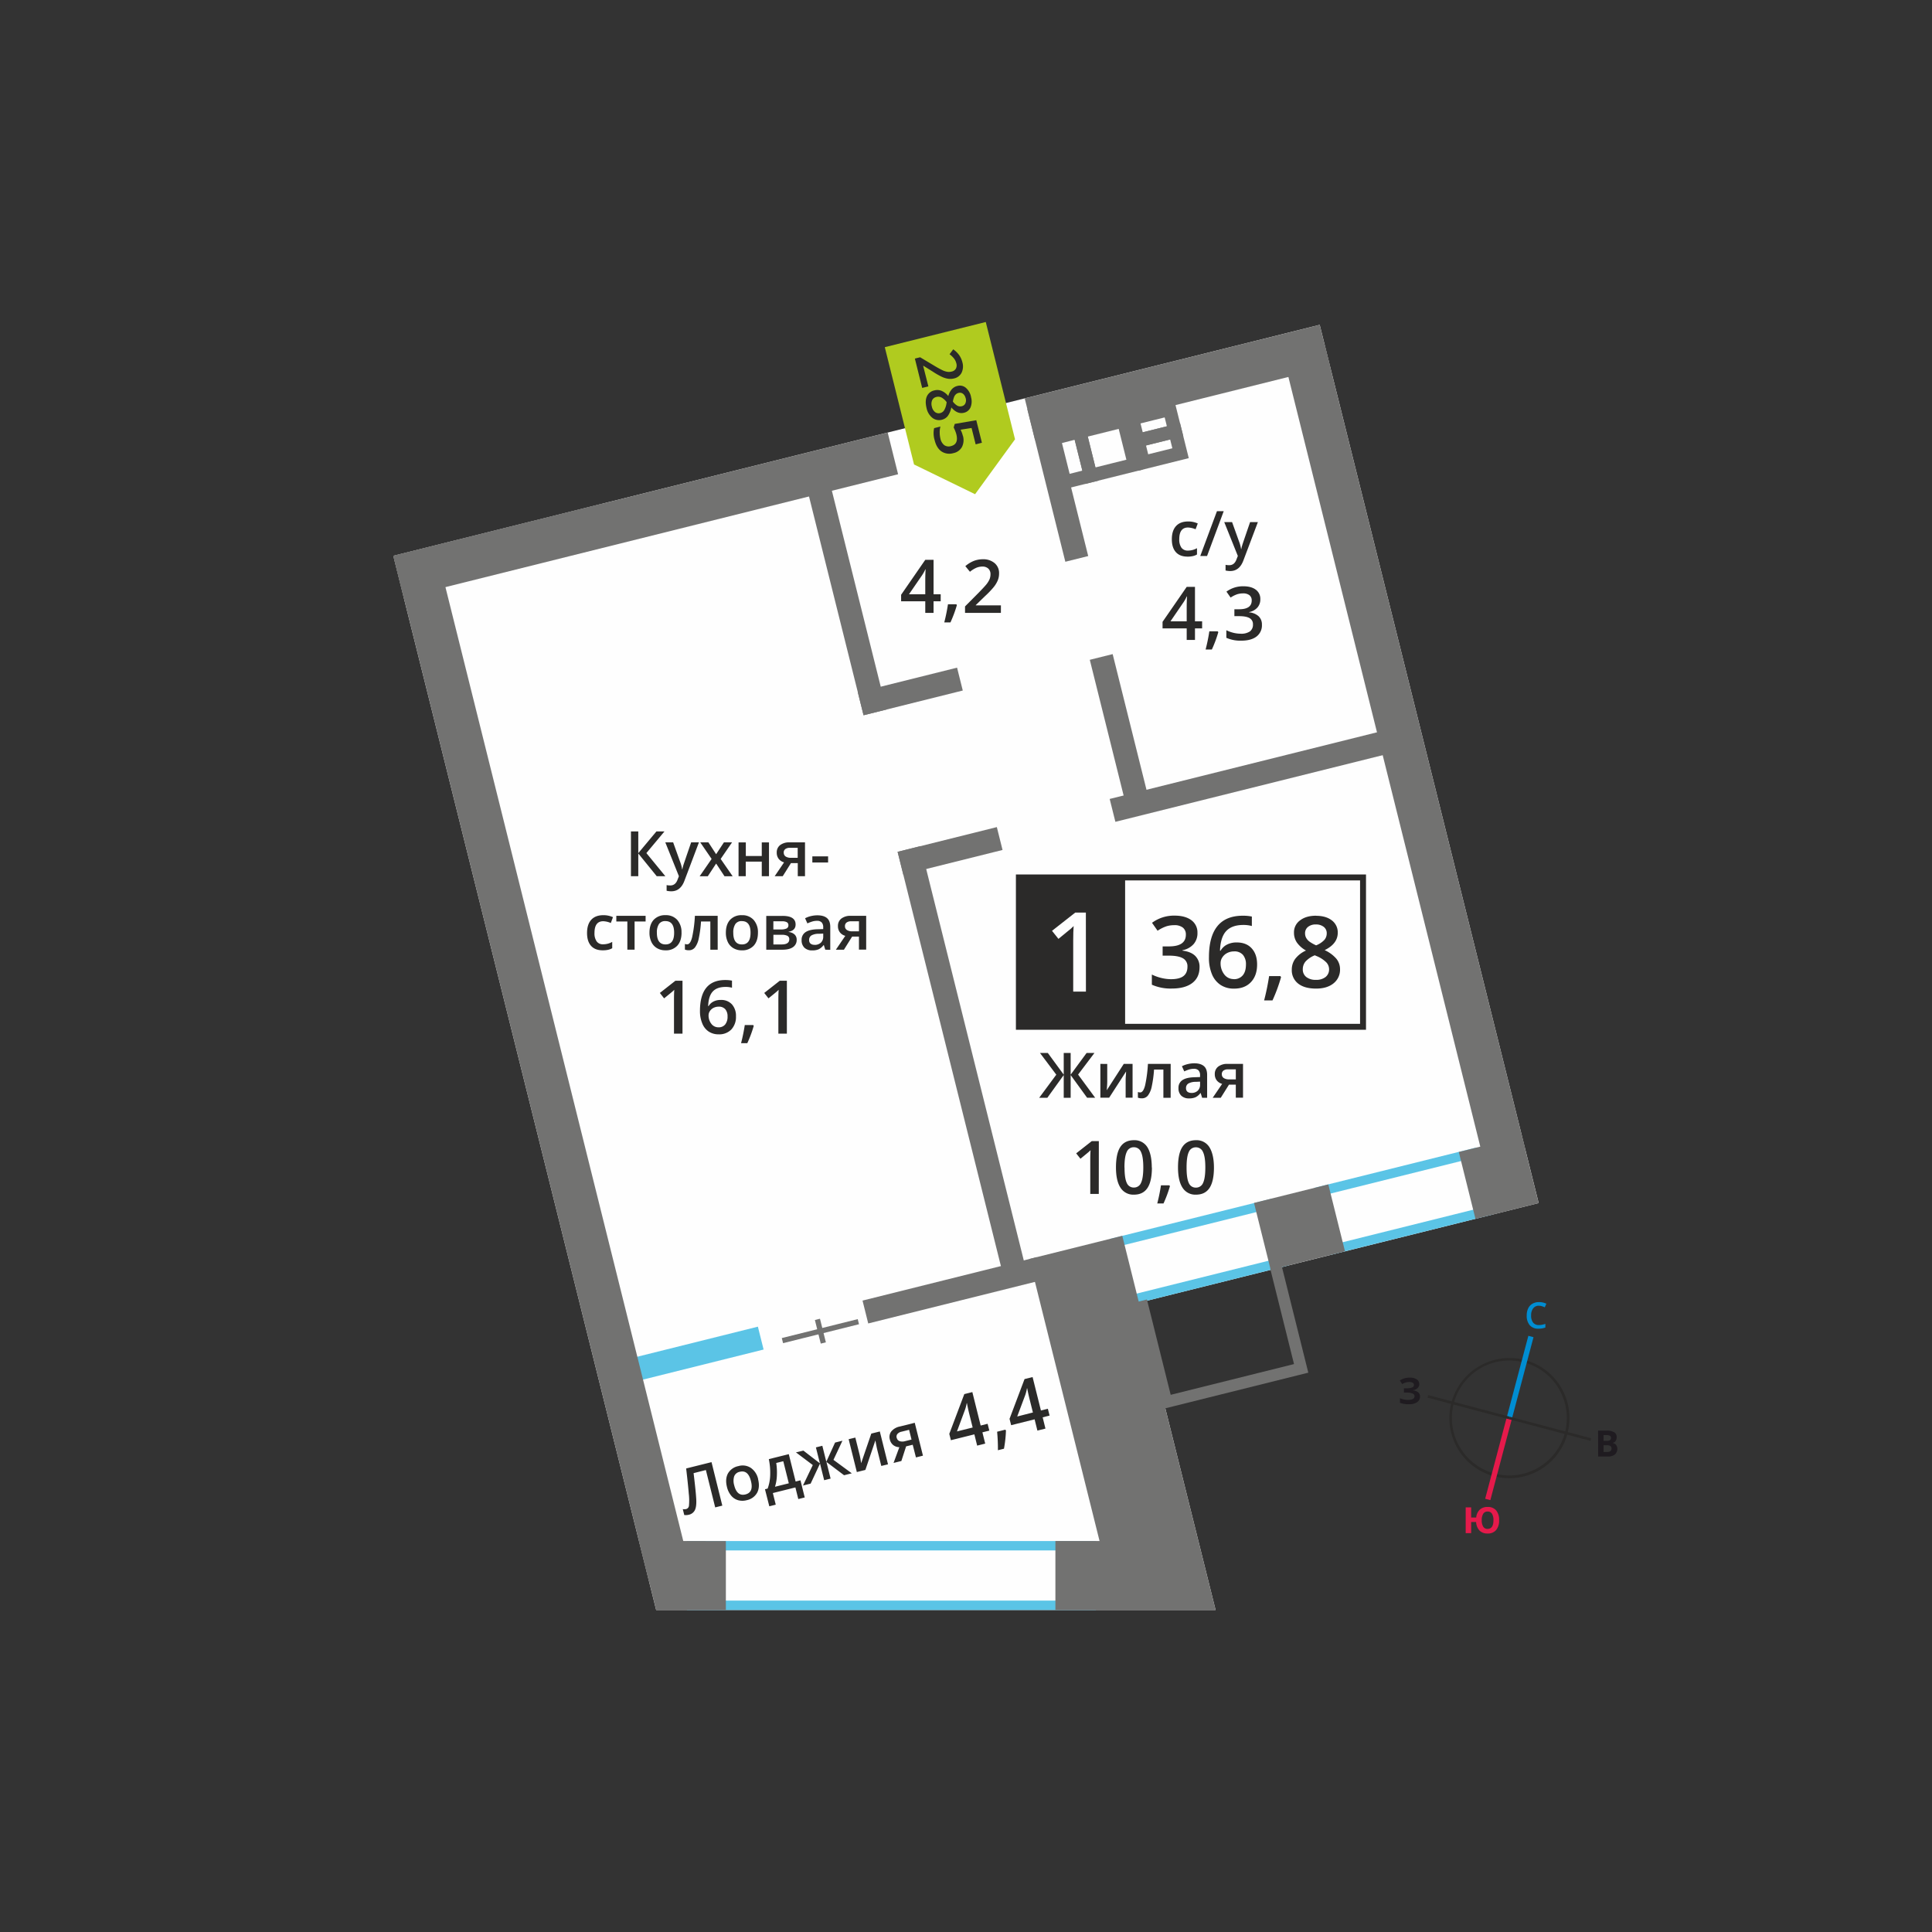<svg id="Layer_1" data-name="Layer 1" xmlns="http://www.w3.org/2000/svg" width="1200" height="1200" viewBox="0 0 1200 1200">
  <rect x="0" y="0" width="1200" height="1200" fill="#333333" stroke="none"/>
  <defs>
    <style>
      .cls-1, .cls-7 {
        fill: #fefefe;
      }

      .cls-1, .cls-4, .cls-5, .cls-6, .cls-9 {
        fill-rule: evenodd;
      }

      .cls-2, .cls-4 {
        fill: #5bc4e6;
      }

      .cls-3, .cls-5 {
        fill: #727271;
      }

      .cls-6, .cls-8 {
        fill: #2b2a29;
      }

      .cls-9 {
        fill: #b0cb1f;
      }

      .cls-10 {
        fill: #008dd2;
      }

      .cls-11 {
        fill: #e51a4b;
      }

      .cls-12 {
        fill: #1f1b20;
      }
    </style>
  </defs>
  <g>
    <polygon class="cls-1" points="244.3 345.21 819.7 201.75 955.7 747.24 707.44 809.13 755.03 999.99 407.55 999.99 380.3 890.7 369.94 849.14 244.3 345.21"/>
    <rect class="cls-2" x="393.04" y="833.55" width="80.68" height="14.64" transform="translate(-190.56 129.83) rotate(-14)"/>
    <rect class="cls-3" x="535.86" y="794.1" width="111.52" height="14.64" transform="translate(-176.32 166.94) rotate(-14)"/>
    <path class="cls-4" d="M704.71,803.8l88.3-22-7.53-30.23-88.31,22Zm95.78-17.87L700.05,811l-10.36-41.56,100.44-25Z"/>
    <path class="cls-4" d="M831.31,772.23l88.3-22L912.07,720l-88.3,22Zm95.78-17.86-100.45,25-10.36-41.56,100.44-25Z"/>
    <path class="cls-4" d="M432.9,994.16H674.44V963H432.9ZM680.69,1000h-254V957.17h254Z"/>
    <rect class="cls-3" x="324.26" y="340.7" width="26.71" height="647.18" transform="translate(-150.68 101.41) rotate(-14)"/>
    <rect class="cls-3" x="858.68" y="209.2" width="26.71" height="515.32" transform="translate(-87.04 224.84) rotate(-14)"/>
    <polygon class="cls-5" points="805.51 854.36 812.61 852.59 810.84 845.48 796.07 786.27 788.97 788.04 803.74 847.25 727.14 866.35 712.38 807.13 705.28 808.91 720.04 868.12 721.81 875.23 728.92 873.45 805.51 854.36"/>
    <rect class="cls-3" x="558.35" y="521.18" width="63.52" height="14.64" transform="translate(-110.33 158.47) rotate(-14)"/>
    <rect class="cls-3" x="533.66" y="422.13" width="63.52" height="14.64" transform="translate(-87.11 149.57) rotate(-14)"/>
    <rect class="cls-3" x="688.46" y="475.17" width="172.34" height="14.64" transform="translate(-93.72 201.74) rotate(-14)"/>
    <rect class="cls-3" x="244.87" y="328.81" width="133.01" height="21.06" transform="translate(-72.84 85.41) rotate(-14)"/>
    <rect class="cls-3" x="516.82" y="284.94" width="14.64" height="159.9" transform="translate(-72.71 137.65) rotate(-14)"/>
    <rect class="cls-3" x="649.67" y="250.86" width="14.64" height="97.72" transform="translate(-53 167.86) rotate(-14)"/>
    <rect class="cls-3" x="688.5" y="406.58" width="14.64" height="97.72" transform="translate(-89.52 181.88) rotate(-14)"/>
    <rect class="cls-3" x="590.77" y="523.2" width="14.64" height="276.62" transform="translate(-142.27 164.34) rotate(-14)"/>
    <rect class="cls-3" x="242.83" y="306.53" width="316.47" height="26.71" transform="translate(-65.48 106.53) rotate(-14)"/>
    <rect class="cls-3" x="636.89" y="224.2" width="188.84" height="26.71" transform="translate(-35.75 183.98) rotate(-14)"/>
    <polygon class="cls-5" points="450.85 957.17 396.88 957.16 407.55 999.99 450.85 999.99 450.85 957.17"/>
    <polygon class="cls-5" points="744.35 957.16 697.08 767.58 639.28 781.99 682.96 957.16 655.53 957.16 655.53 999.99 693.63 999.99 755.03 999.99 744.35 957.16"/>
    <rect class="cls-3" x="783.34" y="740.8" width="47.56" height="42.83" transform="translate(-160.4 217.87) rotate(-14)"/>
    <rect class="cls-3" x="910.68" y="709.94" width="40.44" height="42.82" transform="translate(-149.3 246.98) rotate(-14)"/>
    <rect class="cls-3" x="485.24" y="825.19" width="48.61" height="3.26" transform="translate(-184.87 147.81) rotate(-14)"/>
    <rect class="cls-3" x="507.91" y="819.27" width="3.26" height="15.11" transform="translate(-184.88 147.82) rotate(-14)"/>
    <path class="cls-6" d="M488.74,642h-5.28V620.77q0-3.79.18-6a17.24,17.24,0,0,1-1.27,1.19c-.5.44-2.18,1.81-5.05,4.13l-2.64-3.35,9.66-7.59h4.4Zm-20.57-4.83a75.76,75.76,0,0,1-4,10.76h-3.88a111.56,111.56,0,0,0,2.31-11.27h5.19Zm-21.95.92a5.15,5.15,0,0,0,4.19-1.76,7.54,7.54,0,0,0,1.48-5,6.64,6.64,0,0,0-1.38-4.45,5.14,5.14,0,0,0-4.15-1.62,6.94,6.94,0,0,0-3.15.72,5.83,5.83,0,0,0-2.27,2,4.65,4.65,0,0,0-.83,2.6,8.29,8.29,0,0,0,1.72,5.33A5.37,5.37,0,0,0,446.22,638.08ZM434.76,628q0-19.29,15.71-19.28a19.8,19.8,0,0,1,4.18.38v4.39a14.2,14.2,0,0,0-4-.49c-3.52,0-6.17.94-7.93,2.83s-2.73,4.92-2.87,9.08h.27a7.25,7.25,0,0,1,3-2.82,9.51,9.51,0,0,1,4.5-1,8.92,8.92,0,0,1,7,2.74,10.59,10.59,0,0,1,2.5,7.43,11.33,11.33,0,0,1-2.89,8.18,10.41,10.41,0,0,1-7.88,3,11.06,11.06,0,0,1-6.13-1.7,10.76,10.76,0,0,1-4-5A19.52,19.52,0,0,1,434.76,628Zm-10.85,14h-5.28V620.77q0-3.79.18-6a15.42,15.42,0,0,1-1.27,1.19c-.5.44-2.18,1.81-5.05,4.14l-2.64-3.36,9.66-7.59h4.4Zm100.91-66.77a2.72,2.72,0,0,0,1.23,2.43,5.91,5.91,0,0,0,3.29.81h4.17v-6.24h-4.87a4.5,4.5,0,0,0-2.82.78A2.67,2.67,0,0,0,524.82,575.22Zm-.64,14.65h-5l5.85-8.61a6.28,6.28,0,0,1-3.35-2.18,6.16,6.16,0,0,1-1.21-3.89,5.65,5.65,0,0,1,2.13-4.68,9.12,9.12,0,0,1,5.82-1.68H538v21h-4.49v-8.1h-4.24Zm-18.24-3a5.54,5.54,0,0,0,3.91-1.36,5,5,0,0,0,1.47-3.82v-1.83l-2.7.12A9.09,9.09,0,0,0,504,581a3.2,3.2,0,0,0-1.44,2.88,2.8,2.8,0,0,0,.83,2.18A3.64,3.64,0,0,0,505.94,586.83Zm6.65,3L511.7,587h-.15a8.65,8.65,0,0,1-3.07,2.62,9.68,9.68,0,0,1-4,.69,6.71,6.71,0,0,1-4.84-1.67,6.28,6.28,0,0,1-1.74-4.74,5.58,5.58,0,0,1,2.41-4.91q2.43-1.66,7.36-1.81l3.64-.11v-1.13a4.32,4.32,0,0,0-.94-3,3.85,3.85,0,0,0-2.93-1,10,10,0,0,0-3.09.48,22.34,22.34,0,0,0-2.86,1.12l-1.44-3.19a15.33,15.33,0,0,1,3.75-1.37,17.14,17.14,0,0,1,3.83-.46c2.69,0,4.7.58,6.06,1.75s2,3,2,5.5v14.17Zm-22.9-15.26a2,2,0,0,0-1-1.83,6,6,0,0,0-2.92-.56h-5.42v5.07h4.75a8,8,0,0,0,3.41-.58A2.13,2.13,0,0,0,489.69,574.61Zm.55,8.79a2.27,2.27,0,0,0-1.17-2.16,7.76,7.76,0,0,0-3.54-.64h-5.16v6h5.27Q490.25,586.56,490.24,583.4Zm3.92-9.18q0,3.72-4.35,4.51v.15a6.19,6.19,0,0,1,3.72,1.54,4.31,4.31,0,0,1,1.3,3.25,5.27,5.27,0,0,1-2.28,4.59c-1.51,1.07-3.72,1.61-6.61,1.61h-10v-21h10Q494.17,568.83,494.16,574.22Zm-38.71,5.09q0,7.29,5.38,7.29t5.34-7.29q0-7.2-5.37-7.2a4.57,4.57,0,0,0-4.08,1.86A9.41,9.41,0,0,0,455.45,579.31Zm15.32,0c0,3.45-.88,6.13-2.64,8.06a9.54,9.54,0,0,1-7.37,2.89,10.07,10.07,0,0,1-5.21-1.33,8.72,8.72,0,0,1-3.49-3.83,13.05,13.05,0,0,1-1.21-5.79q0-5.12,2.62-8a9.47,9.47,0,0,1,7.4-2.87,9.25,9.25,0,0,1,7.23,2.93A11.38,11.38,0,0,1,470.77,579.31Zm-25,10.56H441.2V572.34h-5.79A72.55,72.55,0,0,1,434,582.92a13.68,13.68,0,0,1-2.35,5.55,4.68,4.68,0,0,1-3.78,1.75,6.35,6.35,0,0,1-2.46-.42v-3.5a4.22,4.22,0,0,0,1.41.26c1.3,0,2.31-1.45,3.06-4.36a82.37,82.37,0,0,0,1.74-13.37h14.14ZM408,579.31q0,7.29,5.38,7.29t5.34-7.29q0-7.2-5.37-7.2a4.57,4.57,0,0,0-4.08,1.86A9.43,9.43,0,0,0,408,579.31Zm15.32,0c0,3.45-.88,6.13-2.64,8.06a9.49,9.49,0,0,1-7.37,2.89,10,10,0,0,1-5.21-1.33,8.78,8.78,0,0,1-3.49-3.83,13.05,13.05,0,0,1-1.21-5.79q0-5.12,2.62-8a9.58,9.58,0,0,1,7.4-2.88,9.3,9.3,0,0,1,7.24,2.95A11.37,11.37,0,0,1,423.29,579.31ZM401,568.83v3.51h-6.85v17.53h-4.49V572.34h-6.85v-3.51Zm-26.63,21.43q-4.77,0-7.26-2.79t-2.48-8c0-3.54.87-6.27,2.6-8.17s4.23-2.86,7.5-2.86a14.25,14.25,0,0,1,6,1.24l-1.34,3.61a13.42,13.42,0,0,0-4.69-1.1q-5.44,0-5.45,7.24a8.62,8.62,0,0,0,1.36,5.31,4.69,4.69,0,0,0,4,1.78,11.34,11.34,0,0,0,5.65-1.49v3.91a8.37,8.37,0,0,1-2.56,1A15.48,15.48,0,0,1,374.33,590.26Zm130.19-54.55V531.9h9.79v3.82Zm-17.75-6.12A2.74,2.74,0,0,0,488,532a5.89,5.89,0,0,0,3.29.8h4.17V526.6h-4.87a4.5,4.5,0,0,0-2.82.78A2.65,2.65,0,0,0,486.77,529.59Zm-.65,14.65h-5l5.85-8.61a6.28,6.28,0,0,1-3.35-2.18,6.16,6.16,0,0,1-1.21-3.89,5.62,5.62,0,0,1,2.13-4.67,9.12,9.12,0,0,1,5.82-1.68H500v21h-4.49v-8.1h-4.24Zm-22.92-21v8.45h9.91v-8.45h4.48v21h-4.48v-9.07H463.2v9.07h-4.47v-21ZM442,533.5l-7.06-10.29H440l4.8,7.36,4.84-7.36h5.05l-7.07,10.29,7.44,10.75H450l-5.19-7.88-5.18,7.88h-5.06Zm-28.76-10.29h4.87l4.27,11.93a22.51,22.51,0,0,1,1.3,4.79h.15a19.52,19.52,0,0,1,.62-2.54q.47-1.5,4.84-14.18h4.83l-9,23.83q-2.44,6.56-8.18,6.56a13.27,13.27,0,0,1-2.89-.33v-3.52a10.63,10.63,0,0,0,2.3.22q3.24,0,4.55-3.74l.78-2Zm0,21h-5.35l-11.44-14.1v14.1h-4.56V516.43h4.56V529.9l11.25-13.47h5l-11.22,13.43Z"/>
    <path class="cls-6" d="M758.9,667.19a2.72,2.72,0,0,0,1.23,2.43,6,6,0,0,0,3.29.81h4.17v-6.24h-4.87a4.52,4.52,0,0,0-2.83.78,2.66,2.66,0,0,0-1,2.22m-.65,14.65h-5l5.86-8.62a6.33,6.33,0,0,1-3.35-2.17,6.14,6.14,0,0,1-1.22-3.9,5.64,5.64,0,0,1,2.13-4.67,9.16,9.16,0,0,1,5.82-1.68h9.58v21h-4.48v-8.1h-4.24Zm-18.24-3a5.53,5.53,0,0,0,3.91-1.36,5,5,0,0,0,1.48-3.82v-1.83l-2.71.12A9.17,9.17,0,0,0,738.1,673a3.21,3.21,0,0,0-1.44,2.89,2.8,2.8,0,0,0,.84,2.18A3.61,3.61,0,0,0,740,678.8Zm6.66,3-.9-2.92h-.15a8.51,8.51,0,0,1-3.06,2.61,9.59,9.59,0,0,1-4,.7,6.73,6.73,0,0,1-4.84-1.67,6.29,6.29,0,0,1-1.73-4.75,5.56,5.56,0,0,1,2.41-4.91q2.41-1.65,7.36-1.8l3.63-.12v-1.12a4.27,4.27,0,0,0-.94-3,3.83,3.83,0,0,0-2.92-1,10.3,10.3,0,0,0-3.1.47,23.81,23.81,0,0,0-2.85,1.13l-1.45-3.2a15.32,15.32,0,0,1,3.75-1.36,17.34,17.34,0,0,1,3.84-.47q4,0,6.06,1.76c1.36,1.16,2,3,2,5.5v14.17Zm-19.55,0h-4.51V664.31h-5.8a73.82,73.82,0,0,1-1.44,10.57,13.66,13.66,0,0,1-2.36,5.56,4.66,4.66,0,0,1-3.78,1.75,6.3,6.3,0,0,1-2.45-.42v-3.51a3.92,3.92,0,0,0,1.41.27c1.3,0,2.31-1.45,3.06-4.36A83.69,83.69,0,0,0,713,660.8h14.13Zm-39.38-21v10.79c0,1.25-.1,3.1-.3,5.54L698,660.8h5.46v21h-4.3v-10.6c0-.58,0-1.52.11-2.83s.13-2.26.17-2.86l-10.52,16.29h-5.46v-21Zm-31.64,6.66L645.94,654h4.87l9.89,13.48V654H665V667.5L674.92,654h4.87l-10.16,13.44,10.59,14.38h-5L665,667.74v14.1H660.7v-14.1l-10.17,14.1h-5.06Z"/>
    <path class="cls-6" d="M737,725.19q0,6.7,1.39,9.59a4.59,4.59,0,0,0,4.41,2.87,4.67,4.67,0,0,0,4.45-2.92q1.39-2.93,1.4-9.55t-1.41-9.56a4.65,4.65,0,0,0-4.44-3,4.59,4.59,0,0,0-4.41,2.9c-.93,1.93-1.39,5.13-1.39,9.62m17,0q0,8.56-2.75,12.72t-8.42,4.16a9.35,9.35,0,0,1-8.32-4.29q-2.82-4.29-2.83-12.59,0-8.7,2.76-12.81t8.39-4.13a9.34,9.34,0,0,1,8.34,4.32C753,715.44,754,719.66,754,725.19Zm-27.33,11.6a75.76,75.76,0,0,1-4,10.76h-3.88a111.17,111.17,0,0,0,2.31-11.28h5.19Zm-28.2-11.6q0,6.7,1.39,9.59a4.59,4.59,0,0,0,4.41,2.87,4.65,4.65,0,0,0,4.44-2.92q1.41-2.93,1.41-9.55t-1.41-9.56a4.65,4.65,0,0,0-4.44-3,4.59,4.59,0,0,0-4.41,2.9C698.88,717.5,698.42,720.7,698.42,725.19Zm17,0q0,8.56-2.75,12.72t-8.42,4.16a9.34,9.34,0,0,1-8.32-4.29q-2.82-4.29-2.83-12.59,0-8.7,2.75-12.81t8.4-4.13a9.34,9.34,0,0,1,8.34,4.32Q715.38,716.88,715.39,725.19Zm-33,16.42h-5.29V720.4c0-2.53.07-4.54.19-6-.35.35-.77.75-1.28,1.19s-2.17,1.81-5,4.13l-2.65-3.35,9.66-7.59h4.41Z"/>
    <path class="cls-6" d="M641.56,877.32l-2-8c-.71-2.85-1.22-5.19-1.53-7l-.17,0a25.87,25.87,0,0,1-1,4l-5.05,13.49Zm10.36,1.92-4.3,1.08,1.73,7-5,1.25-1.74-7-14.57,3.64-1-3.94,9.32-24.7,5-1.25,5.18,20.77,4.3-1.08Zm-27.1,9.19a75,75,0,0,1-1.24,11.39l-3.76.94a110.46,110.46,0,0,0-.49-11.49l5-1.26Zm-20.68-1.78-2-8c-.71-2.85-1.21-5.2-1.53-7.06l-.17,0a25.87,25.87,0,0,1-1.05,4l-5,13.49Zm10.35,1.93-4.3,1.07,1.74,7-5,1.25-1.73-7-14.58,3.64-1-3.94,9.32-24.7,5-1.25,5.17,20.77,4.31-1.08Z"/>
    <path class="cls-6" d="M782.81,372.17a7.62,7.62,0,0,1-1.82,5.2,9.16,9.16,0,0,1-5.13,2.8v.17a10,10,0,0,1,5.94,2.47,7,7,0,0,1,2,5.23,8.68,8.68,0,0,1-3.34,7.31q-3.36,2.58-9.53,2.58a21.38,21.38,0,0,1-9.22-1.78v-4.7a21.57,21.57,0,0,0,4.42,1.6,19.65,19.65,0,0,0,4.51.56,9.57,9.57,0,0,0,5.7-1.42,5.14,5.14,0,0,0,1.89-4.39,4.17,4.17,0,0,0-2.09-3.87q-2.08-1.23-6.56-1.23H766.7v-4.28h2.89q7.88,0,7.87-5.44a4,4,0,0,0-1.37-3.26,6.19,6.19,0,0,0-4.05-1.15,12.28,12.28,0,0,0-3.59.53,17.32,17.32,0,0,0-4.09,2.06l-2.59-3.69a17.33,17.33,0,0,1,10.49-3.32c3.32,0,5.9.72,7.77,2.14a7,7,0,0,1,2.78,5.88m-26.1,20.47a75.36,75.36,0,0,1-4,10.77h-3.88a111.72,111.72,0,0,0,2.31-11.28h5.19Zm-19.63-6.72v-8.25c0-2.94.07-5.34.22-7.22h-.18a25.52,25.52,0,0,1-2,3.6L727,385.92Zm9.58,4.37h-4.44v7.18h-5.14v-7.18h-15v-4.05l15-21.72h5.14v21.4h4.44Zm13.74-66h4.87l4.28,11.93a22.51,22.51,0,0,1,1.3,4.79H771a21.59,21.59,0,0,1,.63-2.54q.46-1.49,4.83-14.18h4.83l-9,23.83q-2.44,6.56-8.18,6.56a13.2,13.2,0,0,1-2.89-.33v-3.53a10,10,0,0,0,2.3.23c2.16,0,3.67-1.24,4.54-3.74l.78-2Zm-.33-6.78-10.34,27.82h-4.22l10.36-27.82Zm-22.49,28.21c-3.18,0-5.59-.93-7.25-2.8s-2.48-4.52-2.48-8,.86-6.26,2.6-8.16,4.22-2.86,7.5-2.86a14,14,0,0,1,6,1.24l-1.35,3.6a13.66,13.66,0,0,0-4.68-1.1q-5.46,0-5.46,7.25a8.73,8.73,0,0,0,1.36,5.31,4.74,4.74,0,0,0,4,1.78,11.45,11.45,0,0,0,5.65-1.49v3.91a8.82,8.82,0,0,1-2.56,1A16.26,16.26,0,0,1,737.58,345.75Z"/>
    <path class="cls-6" d="M621.67,380.66H599.4v-4l8.47-8.52q3.75-3.84,5-5.44a13.75,13.75,0,0,0,1.79-3,8.29,8.29,0,0,0,.55-3,4.65,4.65,0,0,0-1.33-3.51,5.14,5.14,0,0,0-3.7-1.28,9.79,9.79,0,0,0-3.65.7,17,17,0,0,0-4.08,2.52l-2.86-3.49a18.78,18.78,0,0,1,5.33-3.27,15.51,15.51,0,0,1,5.51-1,10.82,10.82,0,0,1,7.35,2.4,8,8,0,0,1,2.76,6.43,11.16,11.16,0,0,1-.79,4.23,17.34,17.34,0,0,1-2.46,4.12,55.54,55.54,0,0,1-5.5,5.74l-5.7,5.53V376h15.6Zm-27.33-4.83a77.39,77.39,0,0,1-4,10.76H586.5a111.37,111.37,0,0,0,2.3-11.27H594Zm-19.64-6.72v-8.25c0-2.94.08-5.34.22-7.22h-.17a25.52,25.52,0,0,1-2,3.6l-8.16,11.87Zm9.58,4.37h-4.43v7.18H574.7v-7.18h-15v-4.06l15-21.71h5.15v21.4h4.43Z"/>
    <rect class="cls-7" x="632.89" y="545" width="215.56" height="92.77"/>
    <path class="cls-8" d="M844.76,546.84h-210v89.08h210Zm-211.87-3.69H848.45v96.46H631V543.15Z"/>
    <path class="cls-6" d="M817.29,574.2a7.42,7.42,0,0,0-4.85,1.5,4.92,4.92,0,0,0-1.84,4,5.74,5.74,0,0,0,.67,2.8,7.16,7.16,0,0,0,1.92,2.24,23.08,23.08,0,0,0,4.27,2.43,14.1,14.1,0,0,0,5.11-3.36,6.14,6.14,0,0,0,1.49-4.11,4.9,4.9,0,0,0-1.85-4,7.58,7.58,0,0,0-4.92-1.5M809.19,602a5.83,5.83,0,0,0,2.19,4.86,9.36,9.36,0,0,0,6,1.74,9.13,9.13,0,0,0,6-1.8,6,6,0,0,0,2.14-4.86,6.25,6.25,0,0,0-2-4.46,18.58,18.58,0,0,0-6-3.74l-.87-.39a15.56,15.56,0,0,0-5.73,3.84A7.31,7.31,0,0,0,809.19,602Zm8.16-33.19q6.25,0,9.91,2.88a9.29,9.29,0,0,1,3.64,7.68q0,6.78-8.13,10.78a20.92,20.92,0,0,1,7.37,5.46,10.32,10.32,0,0,1,2.18,6.39,10.73,10.73,0,0,1-4,8.74q-4,3.28-10.85,3.29-7.17,0-11.11-3.07a10.43,10.43,0,0,1-4-8.72,11.18,11.18,0,0,1,2.07-6.61,17.24,17.24,0,0,1,6.75-5.24,16.91,16.91,0,0,1-5.74-5.09,10.77,10.77,0,0,1-1.72-6,9.06,9.06,0,0,1,3.76-7.63C810,569.72,813.31,568.78,817.35,568.77Zm-21.67,38.14a101,101,0,0,1-5.31,14.42h-5.2a148.63,148.63,0,0,0,3.1-15.11h7Zm-29.43,1.22a6.93,6.93,0,0,0,5.63-2.35q2-2.35,2-6.72a8.92,8.92,0,0,0-1.85-6,6.91,6.91,0,0,0-5.56-2.17,9.27,9.27,0,0,0-4.23,1,7.84,7.84,0,0,0-3,2.68,6.31,6.31,0,0,0-1.11,3.49,11.19,11.19,0,0,0,2.3,7.15A7.22,7.22,0,0,0,766.25,608.13ZM750.9,594.62q0-25.85,21.05-25.85a26.74,26.74,0,0,1,5.6.52v5.88a19.15,19.15,0,0,0-5.3-.66q-7.08,0-10.63,3.79t-3.86,12.19h.36a9.76,9.76,0,0,1,4-3.79,12.85,12.85,0,0,1,6-1.33c4,0,7.11,1.22,9.34,3.68s3.35,5.77,3.35,10q0,6.94-3.87,11t-10.56,4a14.79,14.79,0,0,1-8.23-2.27,14.51,14.51,0,0,1-5.37-6.63A26.23,26.23,0,0,1,750.9,594.62Zm-7.14-15.16a10.17,10.17,0,0,1-2.44,7,12.3,12.3,0,0,1-6.87,3.75v.24q5.29.66,7.95,3.3a9.45,9.45,0,0,1,2.66,7c0,4.23-1.51,7.51-4.5,9.8S733.32,614,727.79,614a28.69,28.69,0,0,1-12.35-2.38V605.3a27.74,27.74,0,0,0,5.93,2.14,26,26,0,0,0,6,.75c3.42,0,6-.64,7.65-1.9s2.53-3.22,2.53-5.87a5.6,5.6,0,0,0-2.79-5.19c-1.88-1.1-4.81-1.66-8.81-1.66h-3.82v-5.74h3.89q10.55,0,10.54-7.28a5.36,5.36,0,0,0-1.84-4.38,8.28,8.28,0,0,0-5.42-1.53,16.6,16.6,0,0,0-4.83.7A23.12,23.12,0,0,0,719,578.1l-3.46-4.93a23,23,0,0,1,14.06-4.46c4.45,0,7.91,1,10.41,2.86A9.38,9.38,0,0,1,743.76,579.46Z"/>
    <rect class="cls-8" x="632.89" y="545" width="65.94" height="92.77"/>
    <path class="cls-1" d="M674.49,615.9h-7.9V584.2q0-5.69.27-9c-.51.53-1.14,1.12-1.9,1.77s-3.26,2.71-7.54,6.18l-4-5,14.45-11.34h6.58Z"/>
    <polygon class="cls-9" points="567.73 288.5 567.74 288.5 586.68 297.72 605.64 306.96 618.04 289.91 630.44 272.87 630.45 272.86 630.45 272.85 612.28 200 549.56 215.64 567.72 288.49 567.73 288.5"/>
    <path class="cls-6" d="M598.06,270.59a9.52,9.52,0,0,1-.55,7,7.77,7.77,0,0,1-5.28,3.84,8.86,8.86,0,0,1-7.39-1c-2.06-1.39-3.51-3.74-4.33-7.06a14.9,14.9,0,0,1-.31-7.44l3.92-1a13,13,0,0,0-.45,3.74,16.06,16.06,0,0,0,.43,3.7,6.91,6.91,0,0,0,2.42,4.13,4.88,4.88,0,0,0,4.2.57q4.81-1.2,3.28-7.35a15.61,15.61,0,0,0-.71-2.08,22.45,22.45,0,0,0-.95-2.13l.66-2.21L606.39,261l3.49,14L606,276l-2.54-10.17-6.8,1.06c.17.41.39.9.65,1.5a15.74,15.74,0,0,1,.71,2.24m1.74-23.34a4.7,4.7,0,0,0-1.65-2.73,3.12,3.12,0,0,0-2.75-.51,3.6,3.6,0,0,0-1.61.84,4.49,4.49,0,0,0-1.08,1.51,14.71,14.71,0,0,0-.83,3,9,9,0,0,0,2.83,2.61,3.87,3.87,0,0,0,2.74.28,3.11,3.11,0,0,0,2.19-1.74A4.82,4.82,0,0,0,599.8,247.25Zm-18.17-.72a3.67,3.67,0,0,0-2.64,2.08,5.88,5.88,0,0,0-.15,3.91,5.78,5.78,0,0,0,2,3.41,3.77,3.77,0,0,0,3.3.57,3.92,3.92,0,0,0,2.42-1.89,11.78,11.78,0,0,0,1.37-4.24l.1-.6a9.72,9.72,0,0,0-3.21-2.91A4.66,4.66,0,0,0,581.63,246.53Zm21.49-.07a9.79,9.79,0,0,1-.25,6.49,5.82,5.82,0,0,1-4.13,3.39q-4.14,1-7.81-3.32a13.26,13.26,0,0,1-2.21,5.33,6.57,6.57,0,0,1-3.57,2.3,6.76,6.76,0,0,1-5.95-1.12,10.45,10.45,0,0,1-3.66-6.11q-1.08-4.38.19-7.26a6.54,6.54,0,0,1,4.72-3.73,7,7,0,0,1,4.35.26A10.7,10.7,0,0,1,589,246a10.66,10.66,0,0,1,2.23-4.28,6.73,6.73,0,0,1,3.41-2,5.7,5.7,0,0,1,5.23,1.13A10,10,0,0,1,603.12,246.46Zm-30.3-5.56-4.54-18.22,3.27-.82,8.7,5.2a60.21,60.21,0,0,0,5.47,3,11.19,11.19,0,0,0,2.84.85,6.93,6.93,0,0,0,2.59-.17,3.92,3.92,0,0,0,2.6-1.8,4.37,4.37,0,0,0,.29-3.29,8.21,8.21,0,0,0-1.31-2.85,14.77,14.77,0,0,0-2.9-2.82l2.27-3.05a15.63,15.63,0,0,1,3.77,3.7,13.18,13.18,0,0,1,1.91,4.3,9.15,9.15,0,0,1-.46,6.5,6.77,6.77,0,0,1-4.7,3.58,9.64,9.64,0,0,1-3.62.21,14.52,14.52,0,0,1-3.87-1.17,48.18,48.18,0,0,1-5.82-3.33l-5.68-3.54-.19.05L576.63,240Z"/>
    <path class="cls-6" d="M557,893.07a2.69,2.69,0,0,0,1.78,2.06,5.86,5.86,0,0,0,3.38,0l4-1-1.51-6.05-4.72,1.18a4.44,4.44,0,0,0-2.55,1.44,2.62,2.62,0,0,0-.43,2.39m2.91,14.37L555,908.66l3.6-9.78a6.34,6.34,0,0,1-3.78-1.31,6.11,6.11,0,0,1-2.12-3.48,5.63,5.63,0,0,1,.94-5.05,9.15,9.15,0,0,1,5.24-3l9.29-2.32,5.09,20.42-4.35,1.09-2-7.87-4.11,1Zm-28.6-14.55,2.61,10.47c.3,1.21.65,3,1,5.45l6.3-18.4,5.3-1.32,5.09,20.41-4.18,1-2.56-10.28c-.14-.57-.33-1.49-.58-2.77s-.42-2.23-.52-2.82L537.5,913l-5.3,1.32-5.09-20.41Zm-22,16L506.77,899l4-1,2.47,9.91L518.67,896l4.58-1.14-5.57,11.88,11.38,8.36-4.79,1.19-10.95-8.26,2.58,10.35-4,1-2.57-10.35L503.5,921.5l-4.76,1.19,6.1-12.72-10.47-7.88L499,901Zm-19.32,12.4-3.43-13.72-4.38,1.09a38.88,38.88,0,0,1,.4,7.86,26.16,26.16,0,0,1-1.17,6.91Zm9.89,8.78-4,1-1.8-7.22-14,3.49,1.8,7.22-4,1L475.14,925l1.66-.42a26.32,26.32,0,0,0,1.58-8.4,42.06,42.06,0,0,0-.85-9.89l12.4-3.09,4.25,17,3-.75ZM456,922.45q1.75,7.08,7,5.77t3.41-8.36q-1.74-7-6.95-5.7A4.6,4.6,0,0,0,456,917,9.56,9.56,0,0,0,456,922.45Zm14.86-3.71c.83,3.35.62,6.16-.61,8.46a9.52,9.52,0,0,1-6.45,4.59,10.11,10.11,0,0,1-5.38,0,8.76,8.76,0,0,1-4.31-2.87,13.1,13.1,0,0,1-2.58-5.32c-.83-3.32-.62-6.11.61-8.4a9.54,9.54,0,0,1,6.49-4.58,9.28,9.28,0,0,1,7.73,1.11A11.36,11.36,0,0,1,470.9,918.74Zm-22.22,16.43-4.42,1.1-5.79-23.21L430.8,915q1.49,12.18,1.67,16.66t-1,6.55a5.49,5.49,0,0,1-3.81,2.66A7.17,7.17,0,0,1,425,941l-.91-3.66a5.19,5.19,0,0,0,2.16-.06,2.36,2.36,0,0,0,1.68-2.1,35,35,0,0,0-.12-7.48q-.46-5.69-1.63-15.61l15.76-3.93Z"/>
    <path class="cls-3" d="M709.77,268.51,708.4,263l15-3.74,1.37,5.51ZM699.22,261l4.43,17.74,31.3-7.8-5.44-21.82-31.3,7.8Z"/>
    <path class="cls-3" d="M702.63,274.62l4.42,17.74,31.31-7.8-5.44-21.82-31.31,7.81Zm10.54,7.55-1.37-5.5,15-3.74,1.37,5.51Z"/>
    <path class="cls-3" d="M708.79,287.57,701,256.2l-35.52,8.85,8.84,35.45,35.52-8.85Zm-13.95-21.19,4.78,19.15-19.21,4.79-4.77-19.15Z"/>
    <path class="cls-3" d="M664.37,294.31l-4.77-19.14,7.88-2,4.77,19.14Zm-13.94-21.18,7.82,31.37,24.19-6L673.6,263l-24.19,6Z"/>
  </g>
  <g>
    <path class="cls-8" d="M968.34,862.8a35.69,35.69,0,1,0-40,52.43h0A35.68,35.68,0,0,0,972,889.87v0a35.61,35.61,0,0,0-3.65-27m-21.29-18.17a37.35,37.35,0,0,1,26.53,45.67l0,.07a37.34,37.34,0,0,1-45.64,26.46h-.07a37.35,37.35,0,0,1,19.2-72.19Z"/>
    <polygon class="cls-10" points="952.49 830.56 939.08 881.16 935.88 880.3 949.29 829.7 952.49 830.56"/>
    <polygon class="cls-11" points="922.47 930.9 935.88 880.3 939.08 881.16 925.68 931.76 922.47 930.9"/>
    <polygon class="cls-8" points="887.1 866.52 937.7 879.93 937.27 881.53 886.67 868.12 887.1 866.52"/>
    <polygon class="cls-8" points="987.87 894.94 937.27 881.53 937.7 879.93 988.29 893.34 987.87 894.94"/>
    <path class="cls-10" d="M955.86,811a4.32,4.32,0,0,0-3.55,1.61,6.81,6.81,0,0,0-1.3,4.42,6.9,6.9,0,0,0,1.25,4.48,4.42,4.42,0,0,0,3.6,1.51,10,10,0,0,0,2-.2c.63-.14,1.3-.31,2-.52v2.25a12,12,0,0,1-4.28.72,6.84,6.84,0,0,1-5.42-2.14,8.93,8.93,0,0,1-1.89-6.12,9.91,9.91,0,0,1,.92-4.38,6.47,6.47,0,0,1,2.65-2.87,8,8,0,0,1,4.08-1,10.23,10.23,0,0,1,4.55,1L959.5,812a13.21,13.21,0,0,0-1.73-.67,6,6,0,0,0-1.91-.3"/>
    <path class="cls-11" d="M920.34,944.26a7.22,7.22,0,0,0,.93,4,3,3,0,0,0,2.69,1.37q3.64,0,3.65-5.42a7.43,7.43,0,0,0-.91-4,3,3,0,0,0-2.7-1.37,3.07,3.07,0,0,0-2.73,1.37,7.24,7.24,0,0,0-.93,4m10.78,0a9.1,9.1,0,0,1-1.85,6.12,6.6,6.6,0,0,1-5.31,2.16,6.75,6.75,0,0,1-5-1.83,8.22,8.22,0,0,1-2.11-5.33h-3.08v6.93h-3.4V936.25h3.4v6.3h3.14a7.57,7.57,0,0,1,2.19-4.86A6.83,6.83,0,0,1,924,936a6.6,6.6,0,0,1,5.31,2.15A9.19,9.19,0,0,1,931.12,944.26Z"/>
    <path class="cls-12" d="M996,897.65v4.19h2.22a3.32,3.32,0,0,0,2.08-.54,2,2,0,0,0,.67-1.65c0-1.33-1-2-2.85-2Zm0-2.7h2a3.59,3.59,0,0,0,2-.43,1.62,1.62,0,0,0,.62-1.42,1.44,1.44,0,0,0-.67-1.33,4.45,4.45,0,0,0-2.14-.4H996Zm-3.4-6.37h5a9.61,9.61,0,0,1,5,1,3.39,3.39,0,0,1,1.54,3.1,3.88,3.88,0,0,1-.67,2.36,2.67,2.67,0,0,1-1.8,1.11v.11a3.55,3.55,0,0,1,2.2,1.28,4.63,4.63,0,0,1-.91,5.91,6.84,6.84,0,0,1-4.31,1.23h-6Z"/>
    <path class="cls-12" d="M881.54,859.66a3.35,3.35,0,0,1-1.1,2.56,5.53,5.53,0,0,1-3,1.29v.06a6.09,6.09,0,0,1,3.39,1.22A3.26,3.26,0,0,1,882,867.4a4.06,4.06,0,0,1-1.79,3.5,8.42,8.42,0,0,1-5,1.29,15.27,15.27,0,0,1-5.67-.87v-2.86a10.28,10.28,0,0,0,2.42.77,12.87,12.87,0,0,0,2.59.28q4.06,0,4.06-2.36a1.82,1.82,0,0,0-1.3-1.64,10,10,0,0,0-3.85-.57H872v-2.65h1.35a10.26,10.26,0,0,0,3.72-.49,1.65,1.65,0,0,0,1.16-1.6,1.52,1.52,0,0,0-.73-1.32,4,4,0,0,0-2.19-.49,8.24,8.24,0,0,0-4.38,1.31l-1.48-2.27a10,10,0,0,1,2.91-1.33,12.61,12.61,0,0,1,3.42-.43,7.17,7.17,0,0,1,4.19,1.1,3.39,3.39,0,0,1,1.57,2.89"/>
  </g>
</svg>
